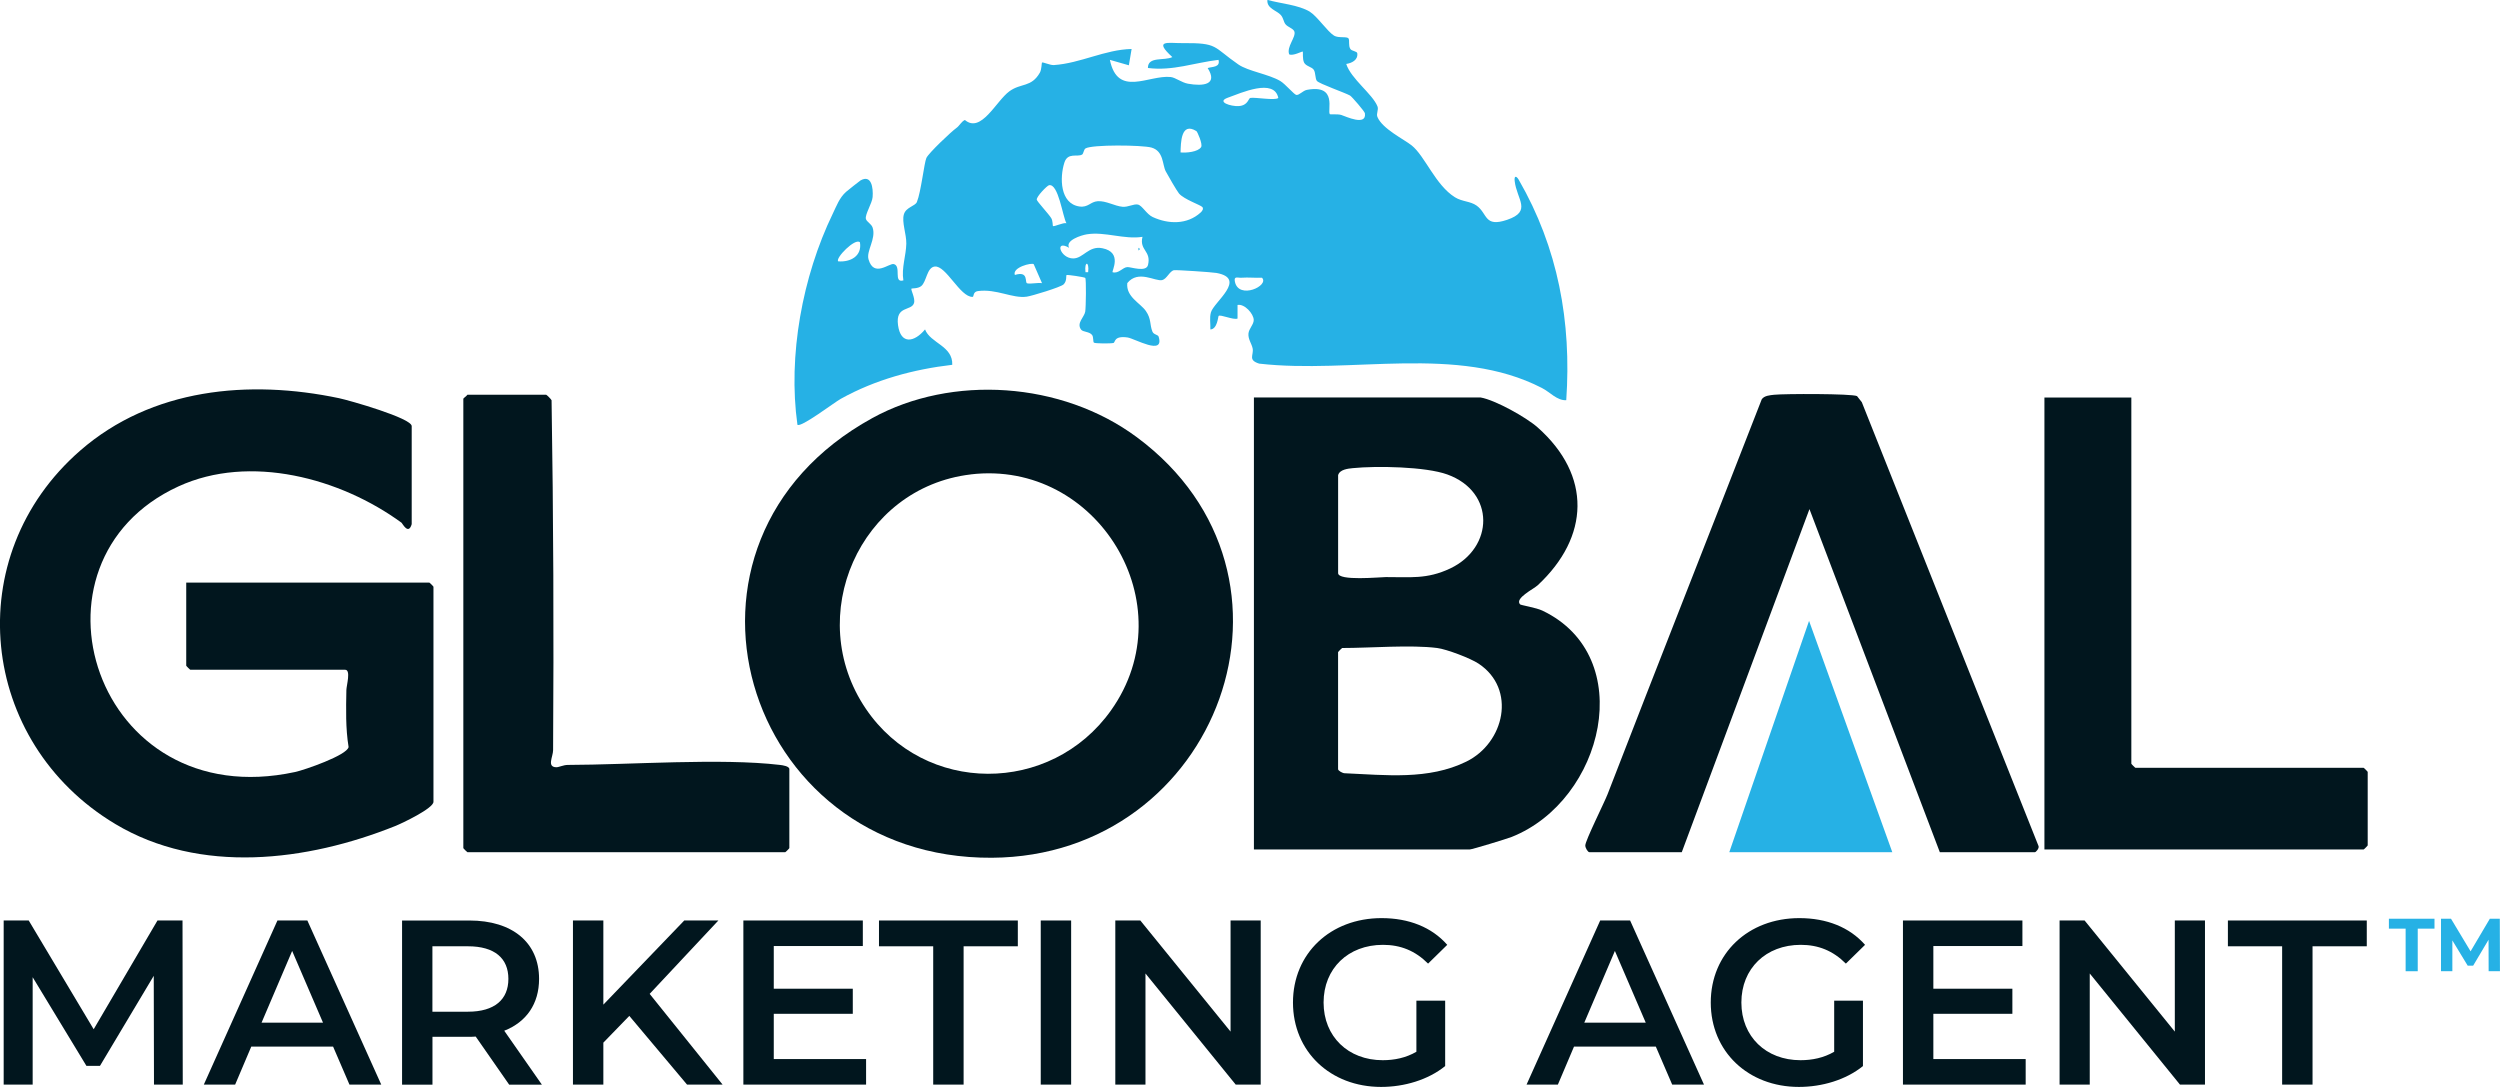 <svg width="138" height="60" viewBox="0 0 138 60" fill="none" xmlns="http://www.w3.org/2000/svg">
<g clip-path="url(#clip0_2022_2014)">
<path d="M72.311 0.655C72.699 0.888 73.272 1.74 73.638 1.966C73.887 2.12 74.359 1.993 74.44 2.127C74.509 2.242 74.42 2.516 74.54 2.704C74.617 2.823 74.91 2.824 74.923 2.945C74.967 3.321 74.609 3.484 74.312 3.53C74.578 4.355 75.762 5.188 76.035 5.868C76.115 6.065 75.954 6.267 76.034 6.457C76.309 7.115 77.496 7.685 77.924 8.027C78.658 8.611 79.236 10.22 80.315 10.89C80.71 11.136 81.163 11.103 81.507 11.348C82.127 11.791 81.918 12.566 83.192 12.134C84.584 11.661 83.725 11.015 83.61 9.992C83.574 9.676 83.71 9.71 83.833 9.921C86.005 13.682 86.754 17.761 86.457 22.093C85.935 22.111 85.572 21.651 85.111 21.415C80.441 19.009 74.593 20.655 69.506 20.072C68.866 19.872 69.219 19.601 69.146 19.234C69.092 18.964 68.892 18.735 68.914 18.419C68.936 18.141 69.21 17.912 69.206 17.66C69.2 17.322 68.703 16.757 68.312 16.834V17.585C68.075 17.674 67.368 17.344 67.268 17.439C67.235 17.471 67.205 18.168 66.813 18.186C66.825 17.877 66.757 17.545 66.843 17.241C67.007 16.665 68.859 15.38 67.149 15.067C66.923 15.024 64.919 14.892 64.803 14.915C64.567 14.96 64.41 15.395 64.156 15.46C63.778 15.556 62.831 14.872 62.226 15.627C62.149 16.388 62.942 16.723 63.252 17.168C63.563 17.614 63.457 17.921 63.614 18.305C63.686 18.481 63.92 18.464 63.958 18.588C64.288 19.663 62.633 18.684 62.239 18.628C61.465 18.52 61.579 18.905 61.459 18.933C61.298 18.97 60.438 18.967 60.383 18.913C60.327 18.859 60.369 18.607 60.285 18.494C60.141 18.297 59.782 18.335 59.677 18.195C59.405 17.832 59.854 17.51 59.905 17.201C59.943 16.971 59.968 15.404 59.905 15.338C59.869 15.3 58.908 15.149 58.871 15.185C58.838 15.219 58.903 15.512 58.71 15.699C58.553 15.852 56.959 16.336 56.678 16.376C55.888 16.489 55.003 15.928 53.979 16.068C53.689 16.107 53.77 16.387 53.686 16.388C52.997 16.407 52.218 14.636 51.594 14.713C51.156 14.767 51.151 15.548 50.851 15.792C50.668 15.94 50.334 15.911 50.315 15.931C50.257 15.989 50.536 16.462 50.453 16.73C50.312 17.186 49.423 16.854 49.571 17.947C49.719 19.044 50.479 18.892 51.062 18.184C51.357 18.951 52.603 19.088 52.565 20.137C50.419 20.388 48.314 20.957 46.414 22.014C46.04 22.222 44.203 23.625 44.018 23.446C43.485 19.637 44.294 15.259 45.968 11.798C46.177 11.368 46.334 10.915 46.708 10.586C46.809 10.499 47.457 9.984 47.502 9.959C48.105 9.617 48.208 10.367 48.169 10.877C48.142 11.219 47.742 11.836 47.796 12.078C47.834 12.247 48.101 12.349 48.172 12.571C48.368 13.189 47.808 13.853 47.943 14.318C48.238 15.338 49.081 14.513 49.338 14.577C49.776 14.687 49.294 15.642 49.866 15.478C49.755 14.781 50.015 14.117 50.028 13.451C50.039 12.921 49.767 12.262 49.895 11.83C50.01 11.437 50.519 11.377 50.612 11.152C50.839 10.604 51.014 8.995 51.136 8.721C51.258 8.447 52.529 7.249 52.79 7.067C52.967 6.943 53.057 6.719 53.261 6.622C54.156 7.386 54.983 5.576 55.719 5.039C56.361 4.571 56.927 4.837 57.4 4.012C57.501 3.836 57.496 3.473 57.517 3.454C57.562 3.411 57.967 3.606 58.173 3.592C59.648 3.493 60.992 2.735 62.465 2.704L62.313 3.604L61.265 3.304C61.693 5.396 63.407 4.126 64.62 4.251C64.877 4.277 65.231 4.559 65.573 4.62C66.417 4.772 67.248 4.679 66.663 3.756C66.924 3.673 67.37 3.723 67.262 3.304C65.933 3.46 64.736 3.928 63.365 3.753C63.356 3.095 64.269 3.371 64.713 3.151C63.64 2.172 64.504 2.388 65.249 2.38C67.268 2.362 66.923 2.568 68.358 3.559C68.898 3.932 70.03 4.092 70.671 4.471C70.951 4.637 71.432 5.221 71.558 5.24C71.714 5.266 71.918 5.003 72.143 4.96C73.865 4.638 73.239 6.139 73.412 6.306C73.434 6.329 73.848 6.284 74.042 6.347C74.288 6.428 75.448 6.978 75.343 6.252C75.33 6.154 74.621 5.329 74.522 5.274C74.242 5.116 72.826 4.626 72.694 4.468C72.592 4.346 72.629 4.024 72.522 3.855C72.413 3.687 72.088 3.66 71.986 3.454C71.883 3.247 71.941 2.89 71.91 2.848C71.888 2.817 71.372 3.109 71.163 2.999C71.005 2.585 71.549 2.047 71.451 1.745C71.394 1.567 71.087 1.505 70.953 1.331C70.852 1.198 70.843 0.991 70.702 0.83C70.483 0.58 69.907 0.467 69.962 -0.006C70.686 0.2 71.673 0.265 72.308 0.649L72.311 0.655ZM70.563 5.409C70.339 4.298 68.512 5.129 67.772 5.394C67.124 5.627 67.96 5.883 68.374 5.856C68.899 5.823 68.907 5.427 69.016 5.406C69.282 5.355 70.375 5.563 70.561 5.409H70.563ZM66.043 7.238C65.18 6.701 65.183 7.895 65.166 8.414C65.472 8.447 66.136 8.391 66.303 8.117C66.4 7.956 66.093 7.27 66.043 7.238ZM66.364 11.425C66.277 11.318 65.359 11.008 65.081 10.681C64.967 10.546 64.467 9.682 64.35 9.46C64.156 9.096 64.246 8.342 63.562 8.146C63.059 8.002 60.258 7.973 59.916 8.196C59.823 8.256 59.809 8.485 59.734 8.53C59.473 8.688 58.94 8.394 58.754 8.977C58.488 9.807 58.509 11.243 59.584 11.398C60.067 11.467 60.189 11.136 60.591 11.107C61.05 11.074 61.528 11.375 61.963 11.414C62.275 11.443 62.586 11.24 62.814 11.292C63.054 11.348 63.288 11.824 63.632 11.982C64.504 12.382 65.534 12.405 66.274 11.732C66.382 11.634 66.445 11.517 66.367 11.422L66.364 11.425ZM58.868 12.322C58.659 11.974 58.427 10.105 57.903 10.225C57.798 10.249 57.2 10.856 57.23 11.024C57.248 11.128 57.891 11.813 58.03 12.044C58.12 12.194 58.105 12.459 58.12 12.474C58.179 12.533 58.686 12.271 58.868 12.322ZM63.066 13.073C62.052 13.233 60.995 12.774 60 12.933C59.669 12.986 58.79 13.272 59.015 13.677C58.187 13.203 58.527 14.266 59.24 14.266C59.8 14.266 60.087 13.548 60.854 13.703C61.983 13.93 61.354 14.972 61.415 15.027C61.752 15.124 61.966 14.755 62.232 14.743C62.425 14.734 63.269 15.043 63.37 14.627C63.562 13.837 62.88 13.828 63.065 13.073H63.066ZM47.469 13.376C47.211 13.11 46.087 14.264 46.271 14.427C46.945 14.479 47.594 14.136 47.469 13.376ZM57.061 14.583C56.954 14.486 55.867 14.754 56.019 15.178C56.812 14.933 56.547 15.61 56.7 15.64C56.929 15.685 57.263 15.592 57.519 15.63L57.062 14.585L57.061 14.583ZM60.066 15.027C60.141 14.403 59.845 14.403 59.919 15.027H60.066ZM69.665 15.33C69.293 15.347 68.908 15.302 68.536 15.33C68.319 15.347 68.096 15.216 68.167 15.553C68.379 16.56 70.087 15.77 69.663 15.332L69.665 15.33Z" fill="#26B1E5"/>
<path d="M22.727 28.93C22.547 29.561 22.209 28.887 22.169 28.858C18.8 26.391 13.794 25.04 9.853 26.848C0.809 30.997 5.215 45.009 16.288 42.615C16.804 42.504 19.159 41.692 19.242 41.236C19.074 40.208 19.101 39.131 19.12 38.091C19.125 37.84 19.381 36.971 19.053 36.971H10.506C10.489 36.971 10.28 36.762 10.28 36.745V32.161H23.701C23.718 32.161 23.927 32.37 23.927 32.387V44.26C23.927 44.622 22.205 45.441 21.812 45.599C16.944 47.548 11.039 48.285 6.361 45.483C-1.177 40.967 -2.264 30.701 4.428 24.872C8.377 21.432 13.743 20.935 18.715 21.98C19.281 22.099 22.726 23.08 22.726 23.521V28.932L22.727 28.93Z" fill="#01161E"/>
<path d="M48.155 23.076C52.535 20.671 58.596 21.051 62.754 24.134C73.066 31.782 67.245 47.273 54.752 47.348C40.969 47.431 35.705 29.909 48.156 23.076H48.155ZM53.581 26.189C47.446 26.919 44.338 34.028 47.795 39.125C51.034 43.901 58.005 43.887 61.328 39.213C65.478 33.374 60.579 25.355 53.581 26.187V26.189Z" fill="#01161E"/>
<path d="M81.737 21.942C82.538 22.084 84.243 23.03 84.883 23.598C87.868 26.251 87.75 29.635 84.881 32.307C84.656 32.516 83.59 33.03 83.91 33.362C83.955 33.409 84.793 33.54 85.142 33.707C90.45 36.242 88.529 44.178 83.446 46.198C83.174 46.306 81.258 46.889 81.138 46.889H69.216V21.941H81.738L81.737 21.942ZM73.864 26.225V31.636C73.864 32.083 76.166 31.857 76.495 31.855C77.808 31.846 78.755 31.994 80.054 31.378C82.465 30.234 82.552 27.155 79.896 26.192C78.694 25.755 75.981 25.71 74.68 25.841C74.411 25.868 73.952 25.912 73.865 26.227L73.864 26.225ZM79.336 35.77C77.87 35.583 75.651 35.77 74.087 35.77C74.071 35.77 73.862 35.979 73.862 35.995V42.458C73.862 42.543 74.114 42.689 74.237 42.684C76.483 42.781 78.85 43.068 80.942 42.04C83.048 41.006 83.724 38.035 81.621 36.635C81.163 36.331 79.853 35.836 79.335 35.77H79.336Z" fill="#01161E"/>
<path d="M107.078 47.041L99.882 28.102L92.834 47.041H87.734C87.653 47.041 87.509 46.814 87.508 46.672C87.505 46.407 88.551 44.322 88.739 43.839C91.552 36.563 94.42 29.313 97.247 22.044C97.382 21.837 97.707 21.816 97.93 21.791C98.488 21.731 102.226 21.725 102.508 21.865L102.772 22.201L112.526 46.699C112.58 46.821 112.382 47.041 112.328 47.041H107.078Z" fill="#01161E"/>
<path d="M25.801 21.791H30.15C30.175 21.791 30.414 22.023 30.447 22.094C30.551 28.509 30.572 34.978 30.531 41.411C30.528 41.773 30.172 42.344 30.711 42.352C30.854 42.353 31.102 42.224 31.343 42.224C34.814 42.216 39.778 41.838 43.054 42.224C43.206 42.242 43.572 42.293 43.572 42.457V46.815C43.572 46.832 43.364 47.041 43.347 47.041H25.801C25.785 47.041 25.576 46.832 25.576 46.815V22.017C25.576 21.977 25.752 21.868 25.801 21.791Z" fill="#01161E"/>
<path d="M117.65 21.942V42.157C117.65 42.174 117.859 42.383 117.876 42.383H130.472C130.489 42.383 130.697 42.592 130.697 42.609V46.666C130.697 46.683 130.489 46.892 130.472 46.892H112.852V21.944H117.65V21.942Z" fill="#01161E"/>
<path d="M62.841 13.676C62.939 13.725 62.939 13.776 62.841 13.826V13.676Z" fill="#26B1E5"/>
<path d="M8.5 59.87L8.487 53.865L5.519 58.835H4.77L1.803 53.942V59.869H0.203V50.809H1.584L5.171 56.815L8.694 50.809H10.075L10.088 59.869H8.502L8.5 59.87Z" fill="#01161E"/>
<path d="M18.387 57.773H13.87L12.98 59.87H11.251L15.315 50.811H16.966L21.045 59.87H19.29L18.387 57.773ZM17.831 56.453L16.127 52.492L14.437 56.453H17.831Z" fill="#01161E"/>
<path d="M28.104 59.87L26.259 57.218C26.144 57.231 26.026 57.231 25.911 57.231H23.872V59.872H22.194V50.812H25.911C28.286 50.812 29.757 52.029 29.757 54.035C29.757 55.407 29.06 56.417 27.834 56.896L29.911 59.872H28.104V59.87ZM25.831 52.235H23.869V55.846H25.831C27.302 55.846 28.063 55.173 28.063 54.034C28.063 52.894 27.302 52.235 25.831 52.235Z" fill="#01161E"/>
<path d="M34.737 56.078L33.305 57.554V59.87H31.627V50.811H33.305V55.456L37.771 50.811H39.654L35.861 54.862L39.887 59.87H37.925L34.739 56.078H34.737Z" fill="#01161E"/>
<path d="M47.808 58.46V59.87H41.034V50.811H47.628V52.221H42.712V54.577H47.074V55.962H42.712V58.46H47.81H47.808Z" fill="#01161E"/>
<path d="M51.513 52.235H48.52V50.811H56.184V52.235H53.191V59.87H51.513V52.235Z" fill="#01161E"/>
<path d="M57.449 50.811H59.127V59.87H57.449V50.811Z" fill="#01161E"/>
<path d="M69.591 50.811V59.87H68.211L63.23 53.736V59.87H61.565V50.811H62.946L67.927 56.945V50.811H69.591Z" fill="#01161E"/>
<path d="M78.186 55.237H79.773V58.847C78.83 59.61 77.515 59.998 76.237 59.998C73.436 59.998 71.372 58.044 71.372 55.339C71.372 52.634 73.436 50.68 76.262 50.68C77.772 50.68 79.036 51.184 79.888 52.155L78.83 53.191C78.12 52.479 77.308 52.155 76.34 52.155C74.417 52.155 73.062 53.462 73.062 55.339C73.062 57.216 74.417 58.523 76.326 58.523C76.972 58.523 77.604 58.394 78.185 58.058V55.237H78.186Z" fill="#01161E"/>
<path d="M91.402 57.773H86.885L85.995 59.87H84.266L88.331 50.811H89.982L94.06 59.87H92.305L91.402 57.773ZM90.846 56.453L89.142 52.492L87.452 56.453H90.846Z" fill="#01161E"/>
<path d="M101.248 55.237H102.835V58.847C101.892 59.61 100.577 59.998 99.299 59.998C96.498 59.998 94.434 58.044 94.434 55.339C94.434 52.634 96.498 50.68 99.324 50.68C100.834 50.68 102.098 51.184 102.951 52.155L101.892 53.191C101.182 52.479 100.37 52.155 99.402 52.155C97.479 52.155 96.124 53.462 96.124 55.339C96.124 57.216 97.479 58.523 99.388 58.523C100.034 58.523 100.666 58.394 101.247 58.058V55.237H101.248Z" fill="#01161E"/>
<path d="M111.817 58.46V59.87H105.043V50.811H111.637V52.221H106.721V54.577H111.083V55.962H106.721V58.46H111.819H111.817Z" fill="#01161E"/>
<path d="M121.715 50.811V59.87H120.334L115.354 53.736V59.87H113.689V50.811H115.07L120.05 56.945V50.811H121.715Z" fill="#01161E"/>
<path d="M125.974 52.235H122.98V50.811H130.646V52.235H127.652V59.87H125.974V52.235Z" fill="#01161E"/>
<path d="M132.791 51.261H131.867V50.714H134.384V51.261H133.459V53.612H132.791V51.261Z" fill="#26B1E5"/>
<path d="M137.373 53.612L137.368 51.873L136.518 53.305H136.217L135.37 51.91V53.611H134.743V50.713H135.295L136.376 52.513L137.44 50.713H137.989L137.997 53.611H137.37L137.373 53.612Z" fill="#26B1E5"/>
<path d="M99.86 34.272L95.457 47.041H104.455L99.86 34.272Z" fill="#26B1E5"/>
</g>
<defs>
<clipPath id="clip0_2022_2014">
<rect width="138" height="60" fill="white"/>
</clipPath>
</defs>
</svg>
